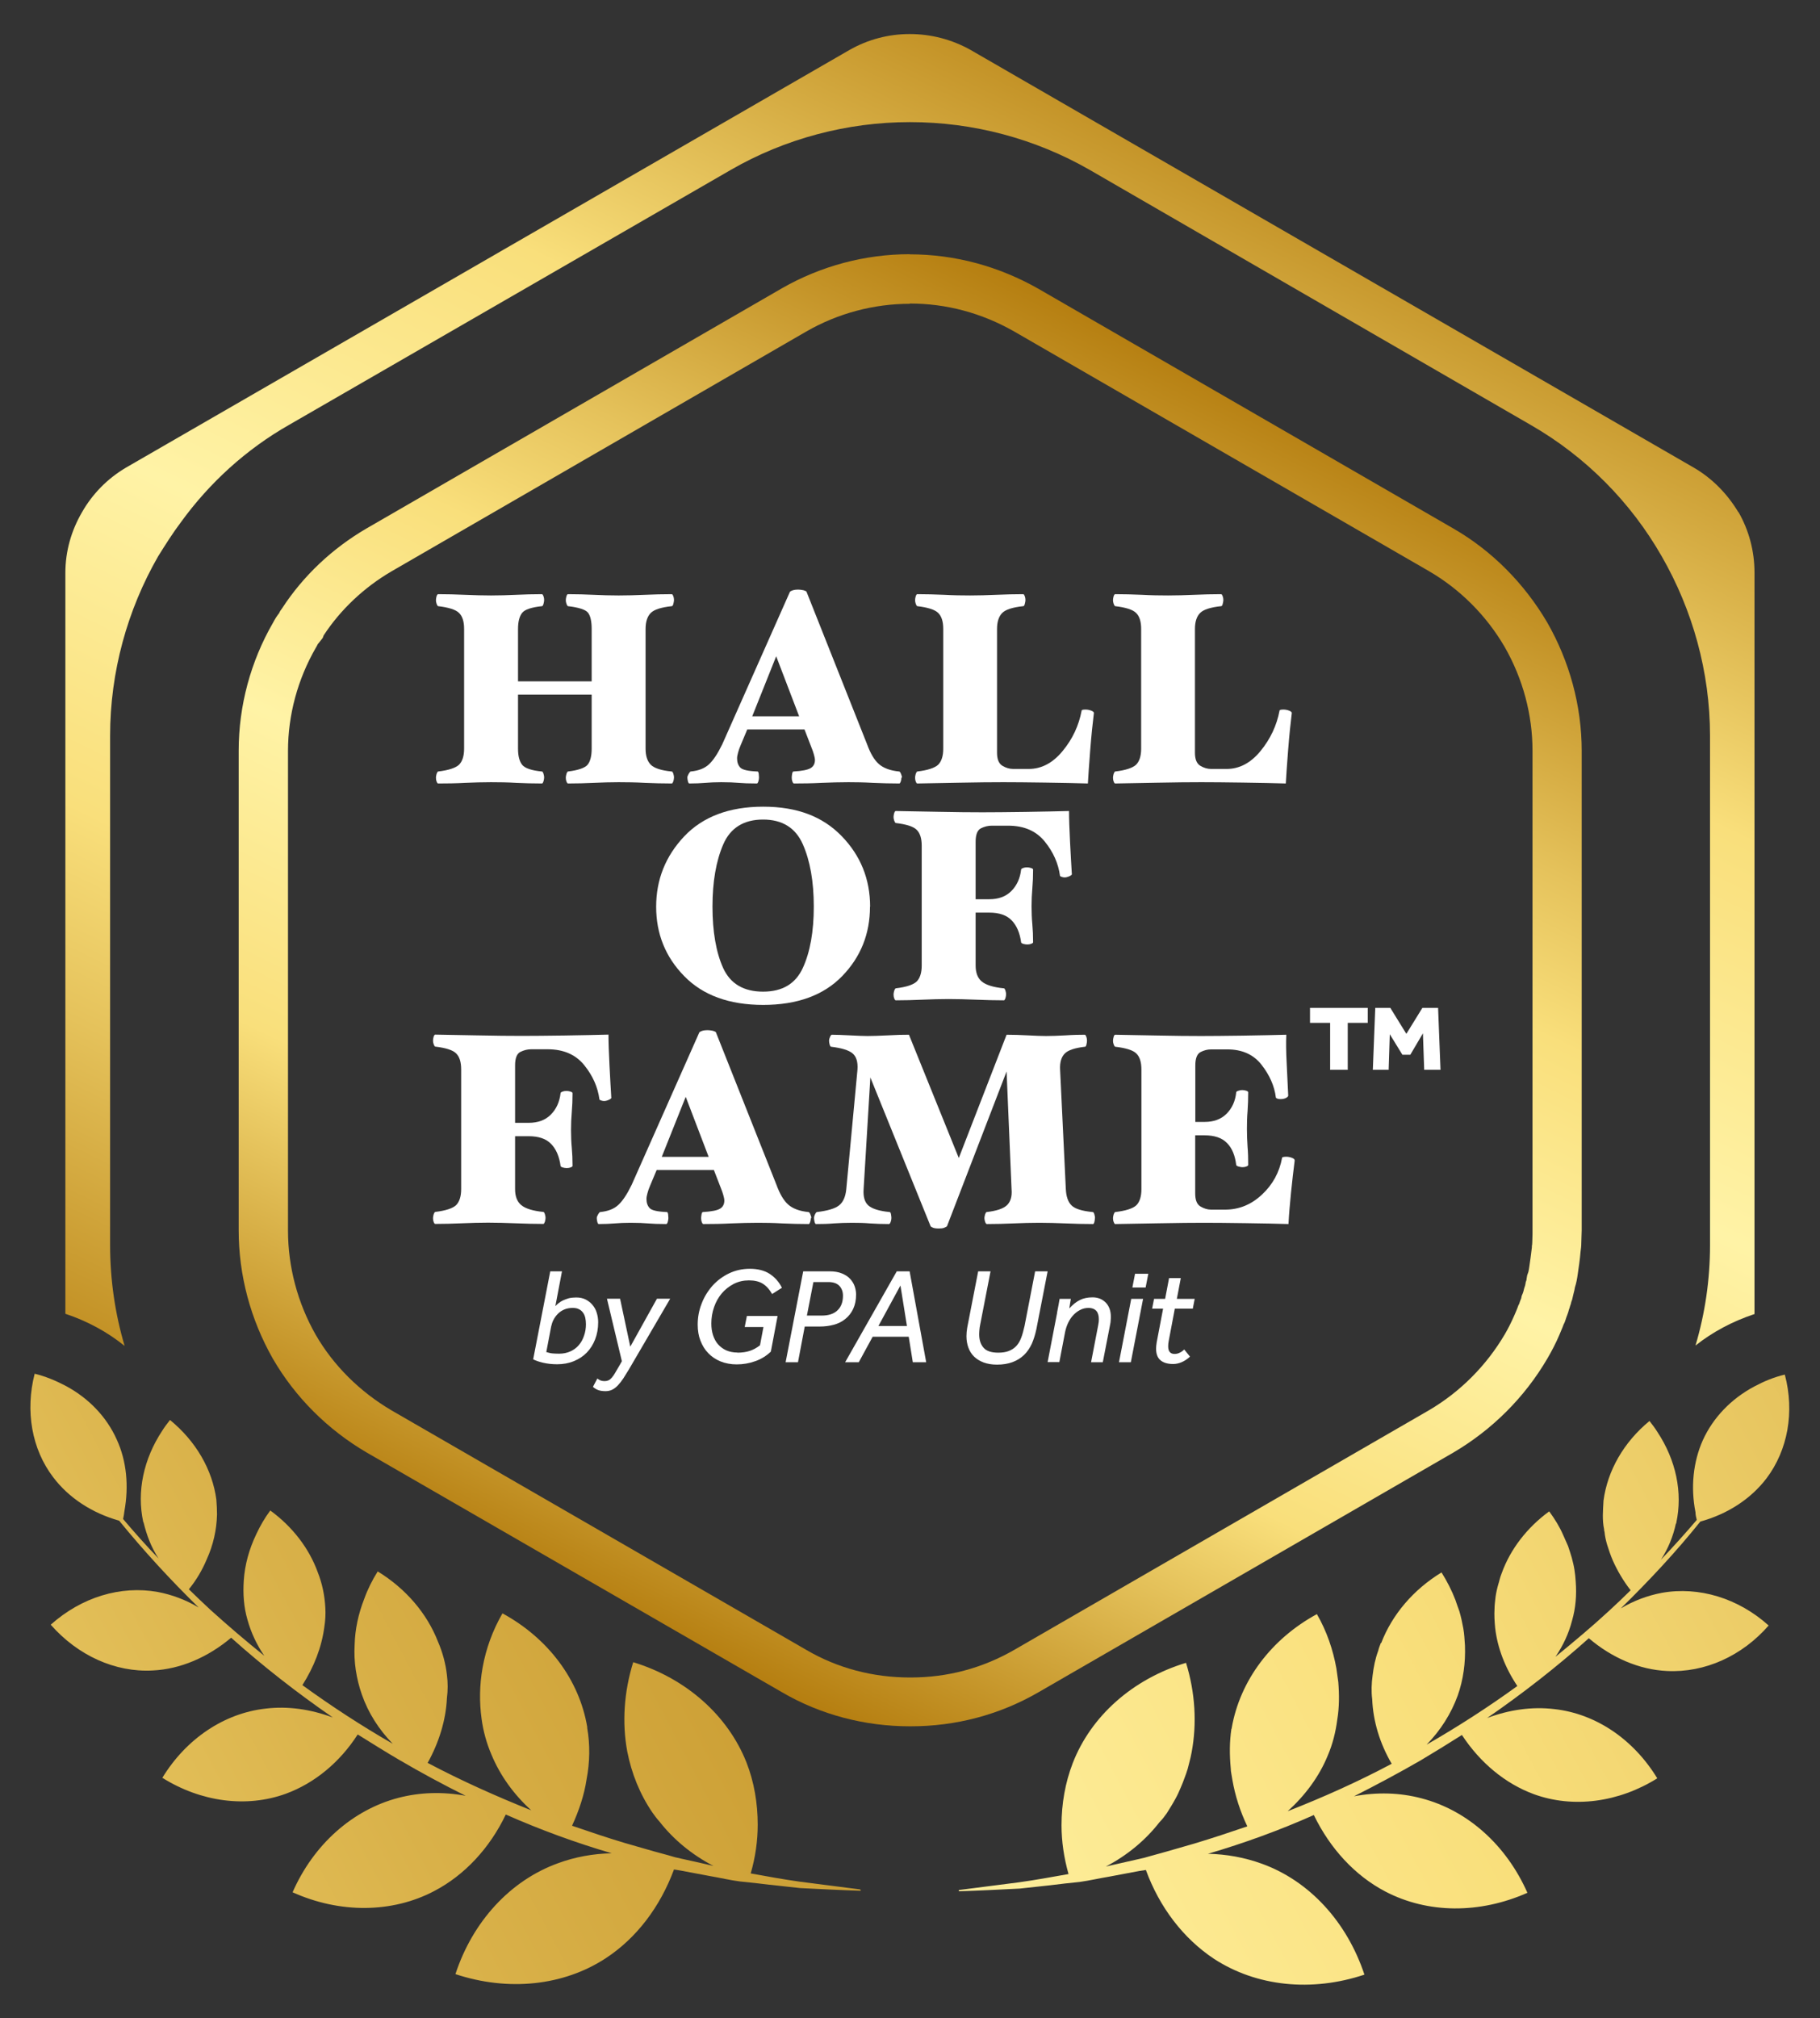 <?xml version="1.0" encoding="UTF-8"?>
<svg id="Layer_1" data-name="Layer 1" xmlns="http://www.w3.org/2000/svg" xmlns:xlink="http://www.w3.org/1999/xlink" viewBox="0 0 142.82 158.33">
  <rect x="0" y="0" width="142.82" height="158.33" fill="#333333" stroke="none"/>
  <defs>
    <style>
      .cls-1 {
        fill: url(#linear-gradient-4);
      }

      .cls-2 {
        fill: url(#linear-gradient-3);
      }

      .cls-3 {
        fill: url(#linear-gradient-2);
      }

      .cls-4 {
        fill: url(#linear-gradient);
      }

      .cls-5 {
        fill: #fff;
      }
    </style>
    <linearGradient id="linear-gradient" x1="43.11" y1="131.41" x2="102.73" y2="8.22" gradientUnits="userSpaceOnUse">
      <stop offset="0" stop-color="#b57e10"/>
      <stop offset=".22" stop-color="#e5c25b"/>
      <stop offset=".33" stop-color="#f9df7b"/>
      <stop offset=".52" stop-color="#fff3a6"/>
      <stop offset=".73" stop-color="#f9df7b"/>
      <stop offset="1" stop-color="#b57e10"/>
    </linearGradient>
    <linearGradient id="linear-gradient-2" x1="94.85" y1="29.01" x2="48.01" y2="126.39" xlink:href="#linear-gradient"/>
    <linearGradient id="linear-gradient-3" x1="-67.33" y1="182.01" x2="236.06" y2="22.26" gradientUnits="userSpaceOnUse">
      <stop offset="0" stop-color="#fff3a6"/>
      <stop offset=".14" stop-color="#f9df7b"/>
      <stop offset=".17" stop-color="#f4d874"/>
      <stop offset=".31" stop-color="#d9b149"/>
      <stop offset=".44" stop-color="#c59529"/>
      <stop offset=".55" stop-color="#b98416"/>
      <stop offset=".63" stop-color="#b57e10"/>
      <stop offset=".77" stop-color="#e5c25b"/>
      <stop offset=".84" stop-color="#f9df7b"/>
      <stop offset=".87" stop-color="#f5da75"/>
      <stop offset=".9" stop-color="#eccc66"/>
      <stop offset=".94" stop-color="#dcb64d"/>
      <stop offset=".97" stop-color="#c6962b"/>
      <stop offset="1" stop-color="#b57e10"/>
    </linearGradient>
    <linearGradient id="linear-gradient-4" x1="68.25" y1="159.4" x2="386.81" y2="-8.34" xlink:href="#linear-gradient-3"/>
  </defs>
  <g>
    <path class="cls-4" d="M136.42,40.19c-.86-1.43-2.03-2.65-3.51-3.51L76.17,3.92c-1.48-.83-3.12-1.25-4.78-1.25s-3.27.42-4.73,1.25L9.89,36.68c-1.46.86-2.65,2.08-3.46,3.51-.83,1.43-1.3,3.04-1.3,4.75v58.12c1.72.57,3.3,1.43,4.65,2.52-.75-2.52-1.14-5.2-1.14-7.9v-39.96c0-5.01,1.35-9.87,3.77-14.08.57-.91,1.14-1.82,1.79-2.68,2.24-3.09,5.12-5.72,8.5-7.64L57.36,13.32c4.23-2.44,9.12-3.74,14.03-3.74h.03c4.96,0,9.82,1.3,14.08,3.74l34.61,20.01c4.34,2.49,7.87,6.08,10.29,10.31,2.42,4.21,3.79,9.07,3.79,14.08v39.96c0,2.7-.39,5.35-1.14,7.87,1.35-1.07,2.91-1.9,4.63-2.47v-58.15c0-1.71-.44-3.33-1.25-4.75Z"/>
    <path class="cls-3" d="M71.39,23.81c2.88,0,5.64.74,8.19,2.19l32.55,18.8c2.43,1.41,4.5,3.47,5.94,5.94,1.44,2.51,2.19,5.33,2.19,8.15v37.63c0,.09,0,.18,0,.28,0,.22-.02.44-.02.67,0,.02,0,.07-.01.16l-.02.11v.11c-.06.52-.13,1.04-.2,1.51-.02.12-.05.34-.07.4l-.1.29-.05.3v.05s-.06.17-.06.17l-.03.18s-.02.06-.02.09c-.06.16-.1.31-.13.45-.01.04-.03.08-.04.13l-.1.24-.04.2-.02.04c-.05.13-.1.26-.14.39l-.06.11-.08.22c-.04.1-.08.19-.11.27-.05.12-.1.24-.16.37-.2.45-.45.96-.71,1.4-1.45,2.47-3.52,4.54-5.96,5.97l-32.55,18.8c-2.49,1.43-5.22,2.16-8.11,2.16h-.08c-2.9,0-5.69-.74-8.11-2.16l-32.55-18.79c-2.5-1.47-4.57-3.53-5.96-5.94-1.42-2.5-2.17-5.33-2.17-8.16v-37.63c0-2.83.76-5.63,2.19-8.11l.06-.1.05-.1c.03-.07.04-.07.07-.11l.35-.44.08-.21c1.33-2.03,3.17-3.76,5.32-5.02l32.56-18.82c2.47-1.42,5.28-2.17,8.12-2.17M71.39,19.94c-3.49,0-6.97.92-10.04,2.68l-32.58,18.83c-2.68,1.56-4.97,3.71-6.64,6.28-.08.11-.17.22-.22.36-.2.25-.33.47-.48.75-1.76,3.04-2.7,6.53-2.7,10.04v37.63c0,3.51.92,6.97,2.68,10.07,1.76,3.04,4.32,5.58,7.36,7.36l32.58,18.8c3.04,1.78,6.53,2.68,10.04,2.68h.08c3.52,0,6.95-.89,10.04-2.68l32.55-18.8c3.04-1.79,5.58-4.32,7.36-7.36.36-.61.7-1.28.95-1.87.11-.28.22-.5.33-.81.06-.11.11-.22.14-.33.08-.28.22-.56.28-.84.06-.14.08-.28.14-.42.03-.14.06-.25.11-.36.03-.17.08-.31.11-.47.05-.17.08-.33.11-.5.11-.33.17-.67.22-1.03.08-.56.17-1.14.22-1.76.03-.19.06-.45.06-.72,0-.33.03-.64.03-.95v-37.63c0-3.51-.95-7-2.71-10.07-1.79-3.04-4.32-5.61-7.36-7.36l-32.55-18.8c-3.1-1.76-6.53-2.71-10.13-2.71h0Z"/>
  </g>
  <g>
    <path class="cls-2" d="M67.57,148.27l-.05.05c-1.56-.05-3.14-.13-4.73-.21-.81-.08-1.58-.18-2.36-.26h-.03c-.78-.1-1.56-.18-2.34-.26-.78-.1-1.56-.29-2.34-.42l-2.34-.44c-.15-.03-.34-.05-.49-.08-1.09,2.94-2.94,5.38-5.35,6.96-3.33,2.18-7.66,2.62-11.8,1.25,1.35-4.13,4.31-7.35,8.05-8.7,1.33-.49,2.75-.75,4.21-.78-2.83-.83-5.59-1.84-8.31-3.04-1.25,2.62-3.22,4.75-5.61,6-3.3,1.74-7.41,1.77-11.12.1,1.64-3.74,4.7-6.47,8.31-7.41,1.69-.44,3.48-.49,5.27-.16-1.77-.88-3.51-1.82-5.2-2.81-1.12-.65-2.18-1.33-3.27-2-1.4,2.18-3.38,3.82-5.64,4.65-3.09,1.12-6.65.65-9.69-1.25,1.87-3.07,4.86-5.07,8.11-5.43,1.74-.21,3.53.05,5.27.7-2.78-1.92-5.46-4-7.98-6.26-1.82,1.53-3.98,2.47-6.16,2.57-2.94.16-5.87-1.17-8-3.59,2.42-2.16,5.48-3.09,8.39-2.57,1.12.21,2.21.62,3.22,1.22-2.21-2.16-4.29-4.42-6.24-6.81-2.13-.6-3.95-1.79-5.17-3.4-1.69-2.21-2.21-5.2-1.46-8.13.86.21,1.66.55,2.39.93,1.82.96,3.25,2.44,4.05,4.23.78,1.69.96,3.66.6,5.64-.03.21-.05.39-.1.6.91,1.07,1.82,2.1,2.78,3.09-.57-.86-.93-1.82-1.17-2.81t-.03-.05c-.52-2.39.03-4.94,1.48-7.14.18-.29.39-.57.62-.86,2.03,1.66,3.33,3.9,3.64,6.26v.03c.03.39.05.75.05,1.12-.03,1.2-.29,2.39-.81,3.53-.34.81-.8,1.61-1.4,2.34.57.55,1.12,1.09,1.69,1.61,1.38,1.25,2.78,2.44,4.23,3.61-.6-.88-1.04-1.82-1.32-2.83-.29-.99-.36-2.03-.29-3.07.08-1.25.42-2.47.99-3.66.29-.62.65-1.25,1.09-1.84,1.74,1.27,3.04,2.96,3.72,4.83.36.91.55,1.84.6,2.81.03.49,0,1.01-.08,1.51-.21,1.58-.81,3.12-1.72,4.55,2.29,1.66,4.65,3.2,7.09,4.6-1.09-1.12-1.92-2.42-2.42-3.85-.44-1.25-.65-2.6-.57-3.92.03-1.2.29-2.42.75-3.59.26-.73.62-1.46,1.06-2.16,2.21,1.35,3.87,3.3,4.73,5.51.36.83.6,1.72.7,2.6.08.62.08,1.22,0,1.84-.08,1.72-.62,3.46-1.51,5.07,2.65,1.4,5.38,2.62,8.13,3.72-1.38-1.25-2.44-2.73-3.12-4.36-.39-.91-.65-1.85-.78-2.83-.18-1.3-.16-2.65.08-4,.26-1.46.78-2.91,1.56-4.26,3.59,1.95,6.03,5.22,6.65,8.91v.08c.23,1.3.21,2.68-.05,4.03-.18,1.22-.6,2.47-1.14,3.64,1.38.47,2.75.94,4.13,1.35l2.26.65,1.14.31.55.16.57.13c.83.18,1.64.36,2.44.55-1.69-.88-3.14-2.08-4.23-3.48-.21-.23-.39-.47-.55-.7-.99-1.45-1.64-3.07-1.98-4.81-.41-2.23-.26-4.65.47-6.99,4.16,1.27,7.43,4.18,8.89,7.87.6,1.53.88,3.2.88,4.88,0,1.25-.18,2.55-.55,3.82,1.27.23,2.57.47,3.87.65,1.56.21,3.12.39,4.68.6h.03l.03.05Z"/>
    <path class="cls-1" d="M138.81,127.49c-2.1,2.42-5.04,3.74-8,3.59-2.18-.1-4.34-1.04-6.13-2.57-2.52,2.26-5.2,4.34-7.98,6.26,1.72-.65,3.53-.91,5.27-.7,3.25.36,6.21,2.36,8.08,5.43-3.04,1.9-6.6,2.36-9.67,1.25-2.26-.83-4.23-2.47-5.66-4.65-1.07.68-2.16,1.35-3.25,2-1.72.99-3.46,1.92-5.22,2.81,1.79-.34,3.61-.29,5.3.16,3.61.94,6.65,3.66,8.31,7.41-3.74,1.66-7.82,1.64-11.15-.1-2.39-1.25-4.34-3.38-5.61-6-2.7,1.2-5.48,2.21-8.31,3.04,1.45.03,2.88.29,4.23.78,3.74,1.35,6.68,4.57,8.05,8.7-4.13,1.38-8.47.94-11.82-1.25-2.39-1.59-4.26-4.03-5.33-6.96-.18.03-.34.05-.52.08l-2.34.44c-.78.13-1.56.31-2.34.42-.78.08-1.53.16-2.31.26-.81.08-1.58.18-2.39.26-1.58.08-3.17.16-4.75.21l-.05-.05.05-.05c1.56-.21,3.12-.39,4.68-.6,1.3-.18,2.6-.42,3.9-.65-.36-1.27-.55-2.57-.55-3.82,0-1.69.29-3.35.88-4.88,1.43-3.69,4.7-6.6,8.89-7.87.73,2.36.86,4.78.44,7.02-.03.13-.05.26-.08.39-.08.31-.15.62-.23.91-.08.26-.16.49-.26.75-.08.23-.18.47-.29.73-.13.31-.26.6-.42.88-.21.39-.44.75-.67,1.12-.16.23-.34.47-.57.7-1.09,1.4-2.52,2.6-4.21,3.48l2.42-.55.57-.13.57-.16,1.12-.31,2.26-.65c1.4-.42,2.78-.88,4.16-1.35-.57-1.2-.96-2.42-1.17-3.64l-.08-.47c-.03-.16-.05-.29-.05-.44-.1-1.07-.1-2.08.05-3.09.03-.03.03-.08.03-.1.65-3.69,3.09-6.96,6.68-8.91.78,1.35,1.27,2.81,1.53,4.26.05.36.1.7.15,1.07.08.99.08,1.97-.08,2.94-.13.99-.36,1.92-.75,2.83-.67,1.64-1.77,3.12-3.14,4.36,2.78-1.09,5.51-2.31,8.16-3.72-.94-1.61-1.46-3.35-1.53-5.07-.08-.62-.05-1.25.03-1.84.08-.68.21-1.33.44-1.95.05-.21.13-.42.21-.62h.03c.86-2.23,2.52-4.18,4.73-5.53.44.7.81,1.43,1.09,2.16.1.31.21.6.31.88.13.44.23.91.31,1.35.08.44.1.91.13,1.35.05,1.35-.13,2.68-.57,3.92-.52,1.43-1.35,2.73-2.44,3.85,2.44-1.4,4.83-2.94,7.12-4.6-.96-1.43-1.56-2.99-1.74-4.55-.05-.52-.08-1.01-.05-1.51,0-.31.05-.62.08-.93.05-.36.13-.7.23-1.04.03-.08.05-.18.08-.29.05-.18.1-.36.18-.55.68-1.87,1.98-3.56,3.72-4.83.44.6.81,1.2,1.09,1.84.13.29.26.6.39.88.1.31.21.62.29.91.08.31.16.62.21.94.05.31.08.62.1.94.08,1.04,0,2.08-.29,3.07-.26,1.01-.7,1.95-1.3,2.83,1.43-1.17,2.86-2.36,4.21-3.61.57-.52,1.14-1.07,1.69-1.61-.57-.73-1.04-1.53-1.4-2.34-.18-.42-.31-.81-.44-1.22-.1-.34-.18-.68-.21-1.04-.03-.05-.03-.13-.03-.18-.08-.36-.1-.73-.1-1.09s.03-.73.05-1.12v-.03c.31-2.36,1.59-4.6,3.61-6.26.23.29.44.57.62.86,1.46,2.21,2,4.75,1.48,7.14v.05h-.03c-.21.99-.6,1.95-1.17,2.83.96-1.01,1.9-2.05,2.81-3.12-.05-.21-.1-.39-.1-.6-.39-1.97-.18-3.95.57-5.64.81-1.79,2.24-3.27,4.05-4.23.73-.39,1.53-.73,2.39-.93.78,2.94.23,5.92-1.43,8.13-1.25,1.64-3.07,2.81-5.2,3.4-1.92,2.39-4.03,4.65-6.24,6.81,1.01-.6,2.1-1.01,3.22-1.22,2.91-.52,6,.42,8.39,2.57Z"/>
  </g>
  <g>
    <g>
      <path class="cls-5" d="M43.18,99.73h.92l-.52,2.73c.06-.07.15-.15.25-.23.1-.08.22-.16.35-.22s.29-.12.46-.17c.17-.04.37-.06.58-.06.28,0,.52.05.74.16.21.11.39.25.54.43s.26.38.33.62c.07.23.11.48.11.73,0,.49-.08.94-.24,1.35-.16.41-.38.75-.66,1.04-.29.29-.62.51-1.02.67-.39.16-.83.24-1.3.24-.39,0-.76-.04-1.1-.12-.34-.08-.6-.17-.78-.27l1.34-6.9ZM42.86,106.06c.2.06.37.1.51.11.14.01.31.02.5.02.33,0,.62-.06.89-.18.26-.12.48-.28.66-.49s.32-.46.41-.74c.1-.28.15-.58.15-.9,0-.18-.02-.35-.05-.5-.04-.16-.09-.29-.18-.41-.08-.11-.19-.21-.32-.27-.13-.07-.29-.1-.49-.1-.24,0-.46.04-.65.12-.19.08-.36.19-.5.33-.14.14-.26.3-.35.47-.09.17-.15.36-.19.54l-.38,2Z"/>
      <path class="cls-5" d="M46.86,108.13c.08.06.16.11.25.15s.2.06.35.06c.11,0,.2-.02.29-.06s.17-.11.26-.21.18-.23.27-.39c.1-.16.21-.35.34-.58l.18-.32-1.17-4.9h1.03l.8,3.76,2.09-3.76h1.04l-3.23,5.53c-.16.26-.31.5-.44.71-.14.21-.28.39-.42.54-.14.15-.29.27-.45.35-.16.08-.34.12-.53.12s-.37-.02-.53-.07c-.16-.05-.32-.14-.46-.27l.35-.66Z"/>
      <path class="cls-5" d="M57.85,106.11c.38,0,.72-.05.99-.14s.55-.24.8-.44l.27-1.43h-1.47l.17-.87h2.41l-.53,2.8c-.35.33-.76.59-1.23.75-.47.17-.96.25-1.45.25-.46,0-.88-.08-1.26-.23-.37-.15-.7-.37-.96-.64-.27-.27-.47-.6-.62-.98-.15-.38-.22-.8-.22-1.27,0-.57.1-1.12.31-1.65.2-.53.49-.99.85-1.4.36-.4.8-.73,1.3-.97.5-.24,1.05-.36,1.64-.36s1.14.13,1.55.4c.41.27.73.63.96,1.09l-.77.49c-.22-.38-.47-.65-.75-.82s-.64-.25-1.07-.25-.83.09-1.2.28c-.36.19-.68.44-.94.75-.26.31-.46.67-.6,1.08-.14.41-.21.83-.21,1.27,0,.33.04.63.13.91.09.28.22.52.39.72.18.2.39.36.65.48.26.11.55.17.88.17Z"/>
      <path class="cls-5" d="M63.01,99.73h2.11c.38,0,.7.06.96.17.26.11.48.25.64.43.16.18.28.37.35.58.07.21.11.43.11.63,0,.44-.08.82-.23,1.14s-.36.58-.62.79-.56.36-.9.45-.7.14-1.08.14h-1.2l-.53,2.8h-.97l1.38-7.13ZM64.5,103.2c.51,0,.92-.13,1.21-.4.29-.27.44-.65.44-1.16,0-.32-.1-.58-.29-.78-.2-.2-.49-.29-.87-.29h-1.16l-.51,2.63h1.19Z"/>
      <path class="cls-5" d="M70.37,99.73h1.01l1.3,7.13h-1.05l-.32-2h-2.83l-1.09,2h-1.07l4.05-7.13ZM71.17,104.02l-.51-3.18-1.73,3.18h2.25Z"/>
      <path class="cls-5" d="M76.75,99.73h.98l-.81,4.17c-.03.14-.05.28-.06.4-.01.12-.02.25-.02.37,0,.44.11.79.34,1.05.22.26.61.39,1.15.39.32,0,.6-.04.83-.13s.43-.22.59-.39c.16-.17.29-.39.39-.66.1-.26.18-.57.26-.92l.83-4.28h.98l-.88,4.52c-.09.43-.21.81-.36,1.16-.16.34-.36.64-.61.88s-.55.43-.9.56c-.35.13-.76.2-1.22.2-.4,0-.75-.06-1.05-.17-.3-.11-.55-.27-.75-.46-.2-.2-.35-.43-.45-.71-.1-.27-.15-.57-.15-.89,0-.21.02-.44.06-.67l.86-4.42Z"/>
      <path class="cls-5" d="M82.95,102.97c.04-.22.08-.41.11-.57.03-.16.06-.33.09-.51h.88l-.12.75c.27-.3.55-.52.83-.66.28-.14.61-.21.99-.21.43,0,.77.14,1.04.41.26.27.4.64.4,1.09,0,.08,0,.17-.01.28,0,.11-.02.22-.04.33l-.58,2.98h-.92l.56-2.91c.04-.18.05-.33.05-.45,0-.29-.06-.51-.19-.66s-.34-.24-.63-.24c-.23,0-.44.05-.65.16-.2.1-.38.24-.54.41s-.29.37-.4.6-.19.48-.24.73l-.45,2.35h-.92l.75-3.89Z"/>
      <path class="cls-5" d="M88.77,101.89h.93l-.96,4.97h-.93l.96-4.97ZM89.07,99.92h1.04l-.21,1.08h-1.04l.21-1.08Z"/>
      <path class="cls-5" d="M91.27,102.66h-.86l.15-.77h.87l.31-1.63h.92l-.31,1.63h1.4l-.15.77h-1.41l-.48,2.54c-.03.14-.04.28-.04.42,0,.39.17.59.5.59.14,0,.28-.03.41-.1.13-.06.25-.15.35-.25l.45.56c-.2.19-.41.33-.64.43-.23.1-.46.15-.68.15-.43,0-.76-.1-.99-.29-.23-.19-.35-.5-.35-.92,0-.14.02-.3.05-.5l.5-2.63Z"/>
    </g>
    <g>
      <path class="cls-5" d="M52.89,60.99c0,.09-.02.18-.05.3-.04.11-.08.17-.12.17-.7,0-1.4-.02-2.12-.05-.71-.04-1.4-.05-2.05-.05s-1.31.02-1.96.05-1.32.05-2.02.05c-.04,0-.08-.05-.12-.16-.04-.11-.05-.21-.05-.31,0-.07.02-.16.05-.28.04-.11.07-.18.12-.19.81-.1,1.33-.28,1.54-.53.21-.26.32-.68.32-1.26v-4.24h-5.78v4.24c0,.57.11.99.32,1.26.21.27.73.45,1.56.53.04,0,.08.06.12.18.04.12.05.22.05.29,0,.09-.02.18-.05.3-.04.11-.07.17-.12.17-.7,0-1.38-.02-2.03-.05-.66-.04-1.31-.05-1.97-.05s-1.34.02-2.04.05c-.71.04-1.41.05-2.11.05-.04,0-.08-.05-.12-.16-.04-.11-.05-.21-.05-.31,0-.07.02-.16.05-.28.04-.11.08-.18.12-.19.83-.1,1.37-.28,1.64-.53.26-.26.4-.68.4-1.26v-9.39c0-.58-.13-1-.4-1.26-.26-.26-.81-.43-1.64-.53-.04-.01-.08-.08-.12-.19-.04-.11-.05-.21-.05-.28,0-.1.02-.2.05-.31.04-.11.08-.16.12-.16.7,0,1.4.02,2.11.05s1.39.05,2.04.05,1.31-.02,1.97-.05,1.33-.05,2.03-.05c.04,0,.08.06.12.17.04.11.05.21.05.3,0,.07-.02.17-.05.29-.04.12-.07.18-.12.18-.83.09-1.35.26-1.56.53s-.32.69-.32,1.26v4.11h5.78v-4.11c0-.61-.1-1.04-.29-1.28-.19-.24-.72-.41-1.57-.51-.04-.01-.08-.08-.12-.19-.04-.11-.05-.21-.05-.28,0-.1.02-.2.05-.31.04-.11.07-.16.12-.16.7,0,1.37.02,2.02.05s1.3.05,1.96.05,1.35-.02,2.05-.05,1.4-.05,2.12-.05c.04,0,.08.06.12.17s.05.21.05.3c0,.07-.02.17-.05.29s-.08.18-.12.18c-.83.09-1.38.26-1.65.53-.27.27-.41.69-.41,1.26v9.39c0,.57.14.99.41,1.26s.82.45,1.65.53c.04,0,.08.06.12.18.04.12.05.22.05.29Z"/>
      <path class="cls-5" d="M70.74,60.99c0,.09-.02.18-.05.3-.04.11-.07.17-.12.17-.68,0-1.38-.02-2.07-.05-.7-.04-1.34-.05-1.92-.05-.66,0-1.36.02-2.11.05-.75.04-1.47.05-2.17.05-.04,0-.08-.05-.12-.16-.04-.11-.05-.21-.05-.31,0-.07.01-.16.03-.28.02-.11.05-.18.1-.19.68-.04,1.14-.13,1.36-.27.22-.13.33-.35.33-.63,0-.11-.03-.26-.08-.43-.05-.17-.1-.33-.16-.47l-.58-1.5h-4.49l-.52,1.24c-.09.2-.15.39-.2.57s-.08.33-.08.46c0,.3.08.54.25.72.16.18.62.28,1.36.31.04,0,.07.06.09.18.01.12.02.22.02.29,0,.1-.02.2-.05.31-.04.11-.07.16-.12.16-.61,0-1.09-.02-1.43-.05s-.8-.05-1.37-.05c-.47,0-.88.02-1.24.05s-.78.05-1.26.05c-.04,0-.08-.06-.11-.18s-.04-.22-.04-.29.03-.16.1-.28c.06-.11.12-.18.16-.19.61-.06,1.09-.24,1.43-.56.34-.31.69-.84,1.05-1.58l5.31-11.96s.09-.08.24-.12c.14-.04.28-.05.41-.05s.26.02.41.05c.14.04.22.08.24.12l4.75,11.96c.26.71.56,1.23.92,1.55.36.32.89.52,1.6.59.04,0,.09.06.14.18.05.12.08.22.08.29ZM62.71,56.19l-1.8-4.71-1.88,4.71h3.68Z"/>
      <path class="cls-5" d="M85.84,55.94c-.1.8-.2,1.77-.29,2.93-.09,1.16-.15,2.02-.18,2.59-.9-.03-2.02-.05-3.36-.07-1.34-.02-2.43-.03-3.27-.03-.91,0-2.09.01-3.53.04s-2.52.05-3.23.06c-.04,0-.08-.05-.12-.16-.04-.11-.05-.21-.05-.31,0-.07.02-.16.05-.28.04-.11.08-.18.12-.19.83-.1,1.37-.28,1.64-.53.26-.26.4-.68.4-1.26v-9.39c0-.58-.13-1-.4-1.26-.26-.26-.81-.43-1.64-.53-.04-.01-.08-.08-.12-.19-.04-.11-.05-.21-.05-.28,0-.1.02-.2.05-.31.04-.11.08-.16.12-.16.68,0,1.39.02,2.11.05.72.04,1.4.05,2.04.05s1.34-.02,2.05-.05,1.42-.05,2.12-.05c.04,0,.08.06.12.17s.05.21.05.3c0,.07-.02.17-.05.29s-.07.18-.12.18c-.83.09-1.38.26-1.65.53-.27.27-.41.69-.41,1.26v9.71c0,.51.14.85.42,1.02s.56.25.85.25h1.22c1,0,1.89-.47,2.66-1.41.78-.94,1.27-2,1.49-3.17,0-.03.03-.05.08-.06.05-.01.12-.02.22-.02.16,0,.31.03.46.09.15.06.22.13.2.21Z"/>
      <path class="cls-5" d="M101.37,55.94c-.1.8-.2,1.77-.29,2.93-.09,1.16-.15,2.02-.18,2.59-.9-.03-2.02-.05-3.36-.07-1.34-.02-2.43-.03-3.27-.03-.91,0-2.09.01-3.53.04s-2.52.05-3.23.06c-.04,0-.08-.05-.12-.16-.04-.11-.05-.21-.05-.31,0-.07.02-.16.05-.28.04-.11.08-.18.12-.19.83-.1,1.37-.28,1.64-.53.26-.26.4-.68.4-1.26v-9.39c0-.58-.13-1-.4-1.26-.26-.26-.81-.43-1.64-.53-.04-.01-.08-.08-.12-.19-.04-.11-.05-.21-.05-.28,0-.1.02-.2.05-.31.04-.11.08-.16.12-.16.68,0,1.39.02,2.11.05.72.04,1.4.05,2.04.05s1.34-.02,2.05-.05,1.42-.05,2.12-.05c.04,0,.08.06.12.17s.05.21.05.3c0,.07-.02.17-.05.29s-.07.18-.12.18c-.83.09-1.38.26-1.65.53-.27.27-.41.69-.41,1.26v9.71c0,.51.14.85.42,1.02s.56.25.85.25h1.22c1,0,1.89-.47,2.66-1.41s1.27-2,1.49-3.17c0-.03.03-.05.08-.06.05-.01.12-.02.22-.02.16,0,.31.03.46.09.15.06.22.13.2.21Z"/>
    </g>
    <g>
      <path class="cls-5" d="M68.27,71.12c0,2.14-.73,3.96-2.19,5.46-1.46,1.5-3.53,2.25-6.19,2.25s-4.73-.75-6.2-2.26c-1.47-1.5-2.2-3.32-2.2-5.44s.73-3.96,2.2-5.52c1.47-1.55,3.54-2.33,6.2-2.33s4.66.77,6.15,2.3c1.49,1.53,2.24,3.38,2.24,5.55ZM63.86,71.12c0-1.97-.29-3.6-.86-4.89-.57-1.29-1.61-1.94-3.12-1.94s-2.57.65-3.13,1.96c-.56,1.3-.84,2.93-.84,4.87s.28,3.59.84,4.82c.56,1.23,1.61,1.85,3.13,1.85s2.55-.62,3.12-1.86.86-2.85.86-4.81Z"/>
      <path class="cls-5" d="M84.12,68.55c0,.06-.06.12-.19.18-.13.06-.26.1-.39.1-.06,0-.13-.01-.22-.04s-.14-.06-.14-.09c-.13-.96-.52-1.85-1.19-2.68s-1.62-1.25-2.88-1.25h-1.28c-.3,0-.58.07-.86.21-.27.14-.41.49-.41,1.05v4.51h1.07c.73,0,1.3-.21,1.73-.64.43-.43.69-.99.77-1.69,0-.04.05-.08.16-.12.11-.04.21-.05.31-.05s.2.02.31.05c.11.04.16.08.16.12,0,.53-.02,1.02-.06,1.48s-.06.93-.06,1.41.02.97.06,1.4c.04.44.06.91.06,1.42,0,.04-.05.08-.16.12-.11.04-.21.05-.31.05s-.2-.02-.31-.05c-.11-.04-.16-.08-.16-.12-.1-.74-.35-1.32-.74-1.72-.39-.41-.98-.61-1.76-.61h-1.07v4.15c0,.57.16.99.49,1.26.33.27.91.45,1.73.53.04,0,.08.06.12.18.04.12.05.22.05.29,0,.09-.02.18-.05.3-.04.11-.08.17-.12.17-.7,0-1.43-.02-2.2-.05s-1.48-.05-2.14-.05-1.34.02-2.04.05-1.41.05-2.11.05c-.04,0-.08-.05-.12-.16-.04-.11-.05-.21-.05-.31,0-.07.02-.16.05-.28.04-.11.08-.18.12-.19.83-.1,1.37-.28,1.64-.53.26-.26.4-.68.4-1.26v-9.39c0-.58-.13-1-.4-1.26-.26-.26-.81-.43-1.64-.53-.04-.01-.08-.08-.12-.19-.04-.11-.05-.21-.05-.28,0-.1.02-.2.05-.31.04-.11.08-.16.12-.16.77.01,1.87.04,3.29.06,1.43.03,2.6.04,3.51.04.81,0,1.93-.01,3.36-.03,1.43-.02,2.57-.05,3.44-.07,0,.61.03,1.42.08,2.43.05,1.01.1,1.84.14,2.51Z"/>
    </g>
    <g>
      <path class="cls-5" d="M47.98,86.09c0,.06-.06.12-.19.18-.13.06-.26.1-.39.1-.06,0-.13-.01-.22-.04s-.14-.06-.14-.09c-.13-.96-.52-1.85-1.19-2.68s-1.62-1.25-2.88-1.25h-1.28c-.3,0-.58.07-.86.21-.27.14-.41.49-.41,1.05v4.51h1.07c.73,0,1.3-.21,1.73-.64.43-.43.69-.99.77-1.69,0-.04.05-.08.16-.12.11-.04.21-.05.31-.05s.2.02.31.05c.11.04.16.08.16.12,0,.53-.02,1.02-.06,1.48s-.06.93-.06,1.41.02.97.06,1.4c.04.44.06.91.06,1.42,0,.04-.05.08-.16.12-.11.04-.21.05-.31.05s-.2-.02-.31-.05c-.11-.04-.16-.08-.16-.12-.1-.74-.35-1.32-.74-1.72-.39-.41-.98-.61-1.76-.61h-1.07v4.15c0,.57.16.99.49,1.26.33.27.91.45,1.73.53.04,0,.08.06.12.18.04.12.05.22.05.29,0,.09-.02.18-.05.3-.04.11-.08.17-.12.17-.7,0-1.43-.02-2.2-.05s-1.48-.05-2.14-.05-1.34.02-2.04.05-1.41.05-2.11.05c-.04,0-.08-.05-.12-.16-.04-.11-.05-.21-.05-.31,0-.07.02-.16.05-.28.04-.11.08-.18.12-.19.83-.1,1.37-.28,1.64-.53.26-.26.4-.68.4-1.26v-9.39c0-.58-.13-1-.4-1.26-.26-.26-.81-.43-1.64-.53-.04-.01-.08-.08-.12-.19-.04-.11-.05-.21-.05-.28,0-.1.02-.2.05-.31.04-.11.08-.16.12-.16.77.01,1.87.04,3.29.06,1.43.03,2.6.04,3.51.04.81,0,1.93-.01,3.36-.03,1.43-.02,2.57-.05,3.44-.07,0,.61.03,1.42.08,2.43.05,1.01.1,1.84.14,2.51Z"/>
      <path class="cls-5" d="M63.63,95.55c0,.09-.02.18-.05.3-.04.11-.07.17-.12.17-.68,0-1.38-.02-2.07-.05-.7-.04-1.34-.05-1.92-.05-.66,0-1.36.02-2.11.05-.75.04-1.47.05-2.17.05-.04,0-.08-.05-.12-.16-.04-.11-.05-.21-.05-.31,0-.07.01-.16.03-.28.02-.11.05-.18.1-.19.68-.04,1.14-.13,1.36-.27.22-.13.33-.35.33-.63,0-.11-.03-.26-.08-.43-.05-.17-.1-.33-.16-.47l-.58-1.5h-4.49l-.52,1.24c-.09.2-.15.39-.2.57s-.08.33-.08.46c0,.3.08.54.25.72.16.18.62.28,1.36.31.04,0,.07.06.09.18.01.12.02.22.02.29,0,.1-.02.2-.05.31-.04.11-.07.16-.12.16-.61,0-1.09-.02-1.43-.05s-.8-.05-1.37-.05c-.47,0-.88.02-1.24.05s-.78.05-1.26.05c-.04,0-.08-.06-.11-.18s-.04-.22-.04-.29.03-.16.1-.28c.06-.11.12-.18.16-.19.61-.06,1.09-.24,1.43-.56.34-.31.69-.84,1.05-1.58l5.31-11.96s.09-.08.24-.12c.14-.04.28-.05.41-.05s.26.02.41.05c.14.04.22.08.24.12l4.75,11.96c.26.71.56,1.23.92,1.55.36.32.89.52,1.6.59.04,0,.09.06.14.18.05.12.08.22.08.29ZM55.61,90.75l-1.8-4.71-1.88,4.71h3.68Z"/>
      <path class="cls-5" d="M85.92,95.55c0,.09-.01.18-.04.3-.03.11-.06.17-.11.17-.7,0-1.41-.02-2.14-.05s-1.42-.05-2.08-.05-1.33.02-2.02.05-1.39.05-2.09.05c-.04,0-.09-.05-.13-.16-.04-.11-.06-.21-.06-.31,0-.07.02-.16.05-.28.04-.11.08-.18.12-.19.77-.09,1.3-.26,1.59-.53.29-.27.42-.69.37-1.26l-.39-9.24-4.68,12.15s-.09.06-.21.11-.27.06-.43.06c-.2,0-.35-.02-.45-.06-.1-.04-.16-.08-.19-.11l-4.73-11.68-.53,8.77c-.04.58.08,1.01.37,1.27.29.26.85.44,1.68.52.04,0,.08.06.1.18.02.12.03.22.03.29,0,.1-.02.2-.06.31-.04.11-.09.16-.13.16-.54,0-1.04-.02-1.49-.05-.45-.04-.92-.05-1.42-.05s-.99.02-1.43.05c-.44.04-.91.05-1.39.05-.04,0-.08-.06-.11-.18-.03-.12-.04-.22-.04-.29,0-.1.03-.2.08-.3.05-.1.1-.16.14-.17.84-.1,1.42-.27,1.74-.52s.51-.67.57-1.27l.88-9.39c.04-.6-.09-1.02-.39-1.27-.3-.25-.86-.42-1.69-.52-.04-.01-.08-.08-.11-.19-.03-.11-.04-.21-.04-.28,0-.1.03-.2.08-.31.05-.11.1-.16.14-.16.36,0,.83.02,1.43.05s1.05.05,1.37.05c.4,0,.92-.02,1.58-.05.66-.04,1.22-.05,1.67-.05l3.91,9.67,3.75-9.67c.54,0,1.1.02,1.68.05s1.05.05,1.42.05c.43,0,.93-.02,1.52-.05.58-.04,1.09-.05,1.52-.05.04,0,.08.06.12.17s.05.21.05.3c0,.07-.01.17-.04.29-.03.12-.06.18-.11.18-.78.09-1.32.26-1.59.53s-.4.69-.37,1.26l.45,9.39c.03.57.17.99.44,1.26.26.27.82.45,1.68.53.04,0,.08.06.12.18.04.12.05.22.05.29Z"/>
      <path class="cls-5" d="M101.6,91.01c-.1.8-.2,1.64-.29,2.54-.09.89-.16,1.72-.2,2.47-.9-.03-2.03-.05-3.38-.07-1.35-.02-2.45-.03-3.27-.03s-2,.01-3.53.04-2.67.05-3.42.06c-.04,0-.08-.06-.12-.17-.04-.11-.05-.21-.05-.3,0-.07.02-.16.05-.28.04-.11.08-.18.12-.19.84-.1,1.39-.28,1.66-.53.26-.26.4-.68.4-1.26v-9.39c0-.58-.13-1-.4-1.26-.26-.26-.82-.43-1.66-.53-.04-.01-.08-.08-.12-.19-.04-.11-.05-.21-.05-.28,0-.09.02-.18.05-.3s.08-.17.12-.17c.76.01,1.84.04,3.25.06,1.41.03,2.57.04,3.49.04.77,0,1.86-.01,3.27-.03,1.41-.02,2.55-.05,3.42-.07-.03.58-.02,1.34.03,2.27.05.93.09,1.76.12,2.5,0,.06-.05.12-.16.18-.11.06-.25.1-.44.1-.1,0-.19-.01-.26-.04s-.11-.06-.11-.09c-.11-.9-.49-1.75-1.12-2.56-.63-.81-1.53-1.21-2.68-1.21h-1.28c-.29,0-.56.07-.83.21-.27.14-.41.49-.41,1.05v4.43h.73c.71,0,1.29-.21,1.72-.64.43-.43.69-.99.76-1.69,0-.04.06-.08.18-.12.12-.04.22-.05.29-.05.1,0,.2.02.31.05.11.04.16.08.16.12,0,.53-.02,1.02-.05,1.48-.04.46-.05.93-.05,1.41s.02.97.05,1.4c.04.44.05.91.05,1.42,0,.04-.05.08-.16.12-.11.04-.21.05-.31.05-.07,0-.16-.02-.28-.05s-.18-.08-.19-.12c-.09-.74-.32-1.32-.72-1.72-.39-.41-.98-.61-1.77-.61h-.73v4.56c0,.51.13.85.41,1.02.27.16.55.25.83.25h1.11c1.08,0,2.05-.39,2.89-1.18.84-.78,1.37-1.75,1.58-2.89,0-.03.03-.05.1-.06.06-.01.14-.02.22-.02.16,0,.31.03.46.09.15.06.22.13.2.21Z"/>
    </g>
    <path class="cls-5" d="M104.37,80.24h-1.57v-1.18h4.53v1.18h-1.57v3.68h-1.38v-3.68ZM107.91,79.06h1.19l1.26,2.04,1.26-2.04h1.23l.19,4.86h-1.28l-.1-2.86-.99,1.68h-.62l-.99-1.61-.09,2.79h-1.24l.19-4.86Z"/>
  </g>
</svg>